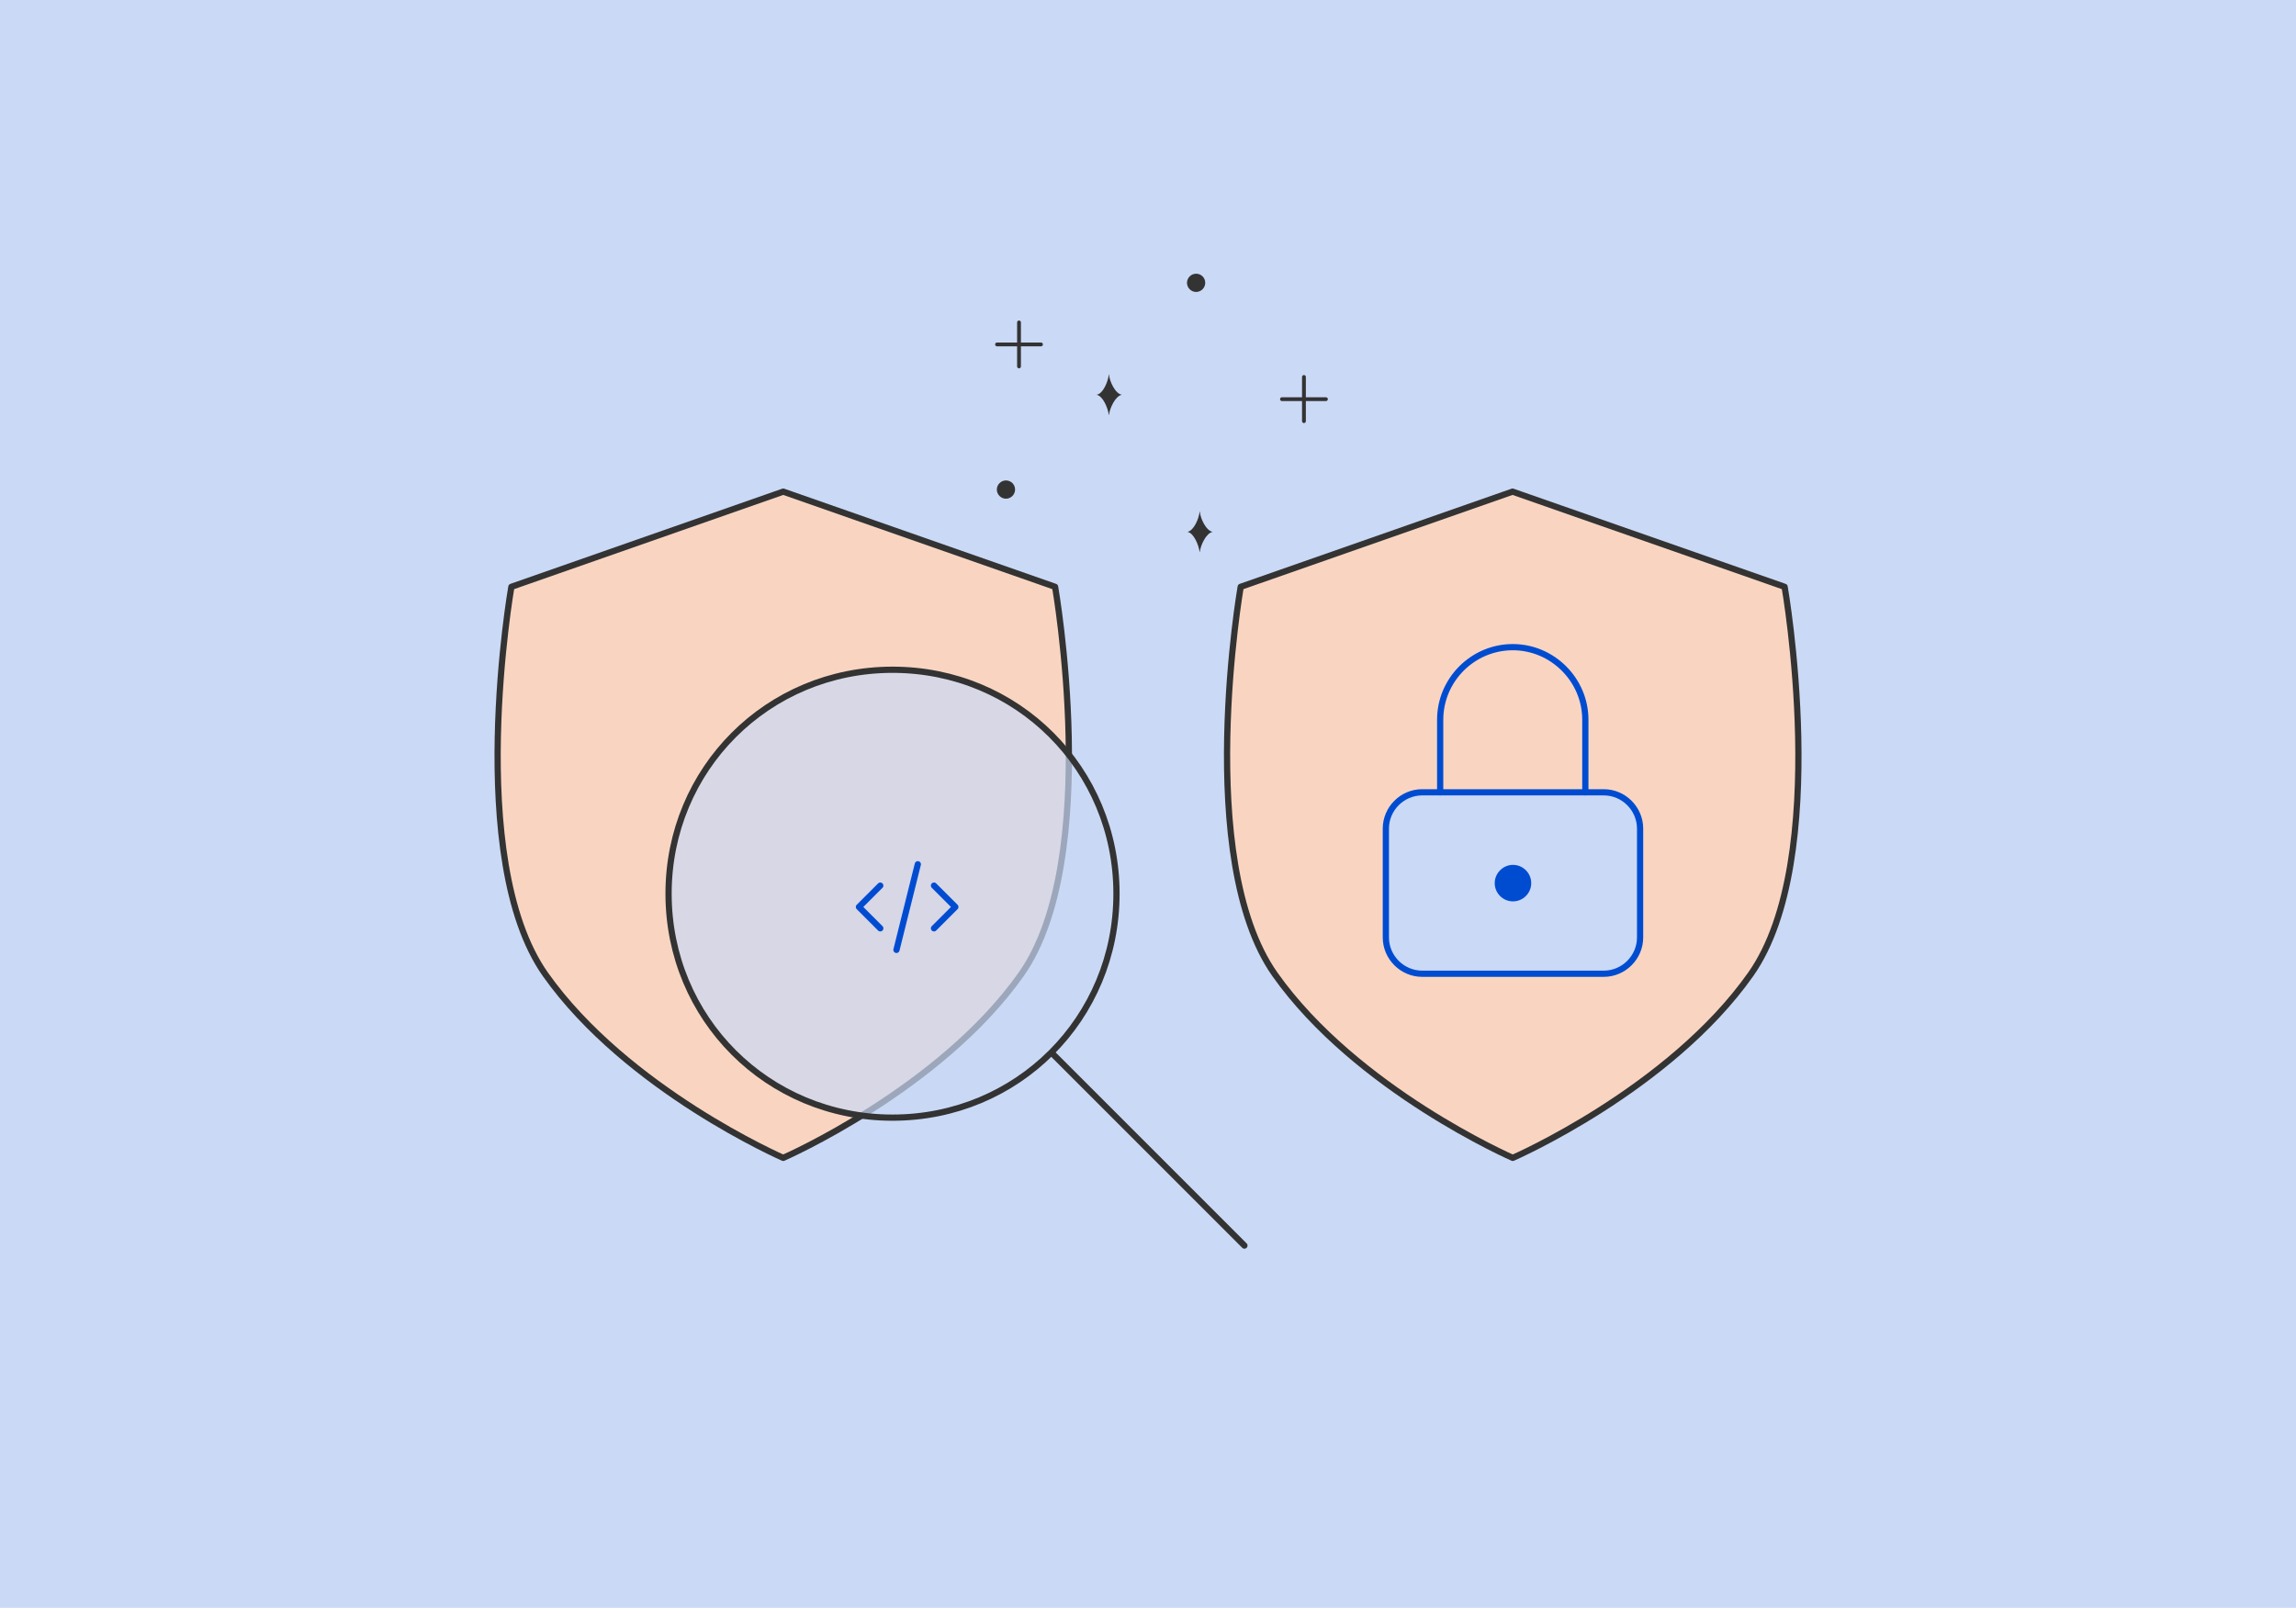 <?xml version="1.0" encoding="utf-8"?>
<!-- Generator: Adobe Illustrator 30.0.0, SVG Export Plug-In . SVG Version: 9.03 Build 0)  -->
<svg version="1.1" id="Layer_1" xmlns="http://www.w3.org/2000/svg" xmlns:xlink="http://www.w3.org/1999/xlink" x="0px" y="0px"
	 viewBox="0 0 1107.2 775.4" style="enable-background:new 0 0 1107.2 775.4;" xml:space="preserve">
<style type="text/css">
	.st0{fill:#CAD9F5;stroke:#F8C3AA;stroke-miterlimit:10;}
	.st1{fill:#FAE1D1;stroke:#3370DA;stroke-width:3;stroke-linecap:round;stroke-linejoin:round;}
	.st2{clip-path:url(#SVGID_00000139977227007009474440000011995570405108318877_);}
	.st3{clip-path:url(#SVGID_00000093178153663482038800000012935748305772073893_);fill:#333333;}
	.st4{clip-path:url(#SVGID_00000093178153663482038800000012935748305772073893_);fill:#004CD1;}
	
		.st5{clip-path:url(#SVGID_00000093178153663482038800000012935748305772073893_);fill:none;stroke:#333333;stroke-width:1.84;stroke-linecap:round;stroke-linejoin:round;stroke-miterlimit:10;}
	.st6{fill:#F9D5C1;stroke:#333333;stroke-width:3;stroke-linecap:round;stroke-linejoin:round;stroke-miterlimit:10;}
	.st7{fill:#CAD9F5;stroke:#004CD1;stroke-width:3;stroke-linecap:round;stroke-linejoin:round;}
	.st8{fill:#004CD1;}
	.st9{fill:none;stroke:#004CD1;stroke-width:3;stroke-linecap:round;stroke-linejoin:round;}
	.st10{opacity:0.7;fill:#CAD9F5;}
	.st11{fill:none;stroke:#333333;stroke-width:3;stroke-linecap:round;stroke-linejoin:round;}
</style>
<rect x="-25.7" y="-44.7" class="st0" width="1141.8" height="841.9"/>
<g>
	<path class="st1" d="M1395.4,482.4c0,0,26.6-12.2,41-32.5c14.4-20.2,6-68.2,6-68.2l-47-16.3l-46.6,16.9c0,0-8.4,48.2,6,68.2
		C1369.2,470.6,1395.4,482.4,1395.4,482.4L1395.4,482.4z"/>
</g>
<g id="Artwork_9_00000151506353059127436500000007992574816639010188_">
	<g>
		<defs>
			<rect id="SVGID_1_" x="479.9" y="132" width="174.7" height="194.8"/>
		</defs>
		<clipPath id="SVGID_00000120522546918884195120000010122177202809412284_">
			<use xlink:href="#SVGID_1_"  style="overflow:visible;"/>
		</clipPath>
		<g style="clip-path:url(#SVGID_00000120522546918884195120000010122177202809412284_);">
			<defs>
				<rect id="SVGID_00000103230784735347893880000008691606788425590441_" x="479.9" y="132" width="174.7" height="194.8"/>
			</defs>
			<clipPath id="SVGID_00000092454551349718441830000005737628580627549367_">
				<use xlink:href="#SVGID_00000103230784735347893880000008691606788425590441_"  style="overflow:visible;"/>
			</clipPath>
			<path style="clip-path:url(#SVGID_00000092454551349718441830000005737628580627549367_);fill:#333333;" d="M581.2,136.4
				c0,2.4-2,4.4-4.4,4.4c-2.4,0-4.4-2-4.4-4.4c0-2.4,2-4.4,4.4-4.4C579.2,132,581.2,133.9,581.2,136.4"/>
			<path style="clip-path:url(#SVGID_00000092454551349718441830000005737628580627549367_);fill:#333333;" d="M489.5,236.1
				c0,2.4-2,4.4-4.4,4.4c-2.4,0-4.4-2-4.4-4.4c0-2.4,2-4.4,4.4-4.4C487.6,231.7,489.5,233.7,489.5,236.1"/>
			<path style="clip-path:url(#SVGID_00000092454551349718441830000005737628580627549367_);fill:#333333;" d="M528.8,190.4
				c3.1,0.5,5.5,6.5,5.9,9.7c0.1,0-0.1,0,0.1,0c0.3-3.2,3.1-9.2,6.2-9.7c-3.2-0.5-6-6.6-6.2-9.8c-0.1,0,0.1,0-0.1,0
				C534.4,183.8,532,189.9,528.8,190.4"/>
			<path style="clip-path:url(#SVGID_00000092454551349718441830000005737628580627549367_);fill:#333333;" d="M572.6,256.5
				c3.1,0.5,5.5,6.5,5.9,9.7c0.1,0-0.1,0,0.1,0c0.3-3.2,3.1-9.2,6.2-9.7c-3.2-0.5-6-6.6-6.2-9.8c-0.1,0,0.1,0-0.1,0
				C578.2,250,575.7,256,572.6,256.5"/>
			
				<line style="clip-path:url(#SVGID_00000092454551349718441830000005737628580627549367_);fill:#004CD1;" x1="480.8" y1="166.1" x2="502" y2="166.1"/>
			
				<line style="clip-path:url(#SVGID_00000092454551349718441830000005737628580627549367_);fill:none;stroke:#333333;stroke-width:1.84;stroke-linecap:round;stroke-linejoin:round;stroke-miterlimit:10;" x1="480.8" y1="166.1" x2="502" y2="166.1"/>
			
				<line style="clip-path:url(#SVGID_00000092454551349718441830000005737628580627549367_);fill:#004CD1;" x1="491.4" y1="155.5" x2="491.4" y2="176.7"/>
			
				<line style="clip-path:url(#SVGID_00000092454551349718441830000005737628580627549367_);fill:none;stroke:#333333;stroke-width:1.84;stroke-linecap:round;stroke-linejoin:round;stroke-miterlimit:10;" x1="491.4" y1="155.5" x2="491.4" y2="176.7"/>
			
				<line style="clip-path:url(#SVGID_00000092454551349718441830000005737628580627549367_);fill:#004CD1;" x1="632.5" y1="315.3" x2="653.7" y2="315.3"/>
			
				<line style="clip-path:url(#SVGID_00000092454551349718441830000005737628580627549367_);fill:none;stroke:#333333;stroke-width:1.84;stroke-linecap:round;stroke-linejoin:round;stroke-miterlimit:10;" x1="632.5" y1="315.3" x2="653.7" y2="315.3"/>
			
				<line style="clip-path:url(#SVGID_00000092454551349718441830000005737628580627549367_);fill:#004CD1;" x1="643.1" y1="304.7" x2="643.1" y2="325.9"/>
			
				<line style="clip-path:url(#SVGID_00000092454551349718441830000005737628580627549367_);fill:none;stroke:#333333;stroke-width:1.84;stroke-linecap:round;stroke-linejoin:round;stroke-miterlimit:10;" x1="643.1" y1="304.7" x2="643.1" y2="325.9"/>
			
				<line style="clip-path:url(#SVGID_00000092454551349718441830000005737628580627549367_);fill:#004CD1;" x1="618.2" y1="192.5" x2="639.4" y2="192.5"/>
			
				<line style="clip-path:url(#SVGID_00000092454551349718441830000005737628580627549367_);fill:none;stroke:#333333;stroke-width:1.84;stroke-linecap:round;stroke-linejoin:round;stroke-miterlimit:10;" x1="618.2" y1="192.5" x2="639.4" y2="192.5"/>
			
				<line style="clip-path:url(#SVGID_00000092454551349718441830000005737628580627549367_);fill:#004CD1;" x1="628.8" y1="181.8" x2="628.8" y2="203.1"/>
			
				<line style="clip-path:url(#SVGID_00000092454551349718441830000005737628580627549367_);fill:none;stroke:#333333;stroke-width:1.84;stroke-linecap:round;stroke-linejoin:round;stroke-miterlimit:10;" x1="628.8" y1="181.8" x2="628.8" y2="203.1"/>
		</g>
	</g>
</g>
<g>
	<g>
		<g>
			<path class="st6" d="M377.7,558.4c0,0-75.3-32.8-114.7-88.5C223.7,414.1,246.6,283,246.6,283l131.1-45.9L508.8,283
				c0,0,22.9,131.1-16.3,186.8C453.3,525.4,377.7,558.4,377.7,558.4z"/>
		</g>
	</g>
	<g>
		<g>
			<path class="st6" d="M729.5,558.4c0,0-75.3-32.8-114.7-88.5C575.5,414.1,598.3,283,598.3,283l131.1-45.9L860.6,283
				c0,0,22.9,131.1-16.3,186.8S729.5,558.4,729.5,558.4z"/>
		</g>
	</g>
	<g>
		<path class="st7" d="M668.3,399.6c0-9.6,7.9-17.5,17.5-17.5h87.6c9.6,0,17.5,7.9,17.5,17.5v52.5c0,9.6-7.9,17.5-17.5,17.5h-87.6
			c-9.6,0-17.5-7.9-17.5-17.5V399.6z"/>
		<path class="st8" d="M720.8,425.9c0,4.8,3.9,8.8,8.8,8.8c4.8,0,8.8-3.9,8.8-8.8c0-4.8-3.9-8.8-8.8-8.8
			C724.8,417.1,720.8,421.1,720.8,425.9"/>
		<path class="st9" d="M694.5,382.1v-35c0-19.3,15.8-35,35-35s35,15.8,35,35v35"/>
	</g>
	<g>
		<path class="st10" d="M322.4,431c0,60.2,47.8,108,108,108s108-47.8,108-108s-47.8-108-108-108S322.4,370.9,322.4,431"/>
		<path class="st11" d="M322.4,431c0,60.2,47.8,108,108,108s108-47.8,108-108s-47.8-108-108-108S322.4,370.9,322.4,431"/>
		<path class="st11" d="M600.1,600.7l-92.6-92.6"/>
		<g>
			<path class="st9" d="M424.5,427.1l-10.3,10.3l10.3,10.3"/>
			<path class="st9" d="M450.4,427.1l10.3,10.3l-10.3,10.3"/>
			<path class="st9" d="M442.6,416.8l-10.3,41.3"/>
		</g>
	</g>
</g>
</svg>
